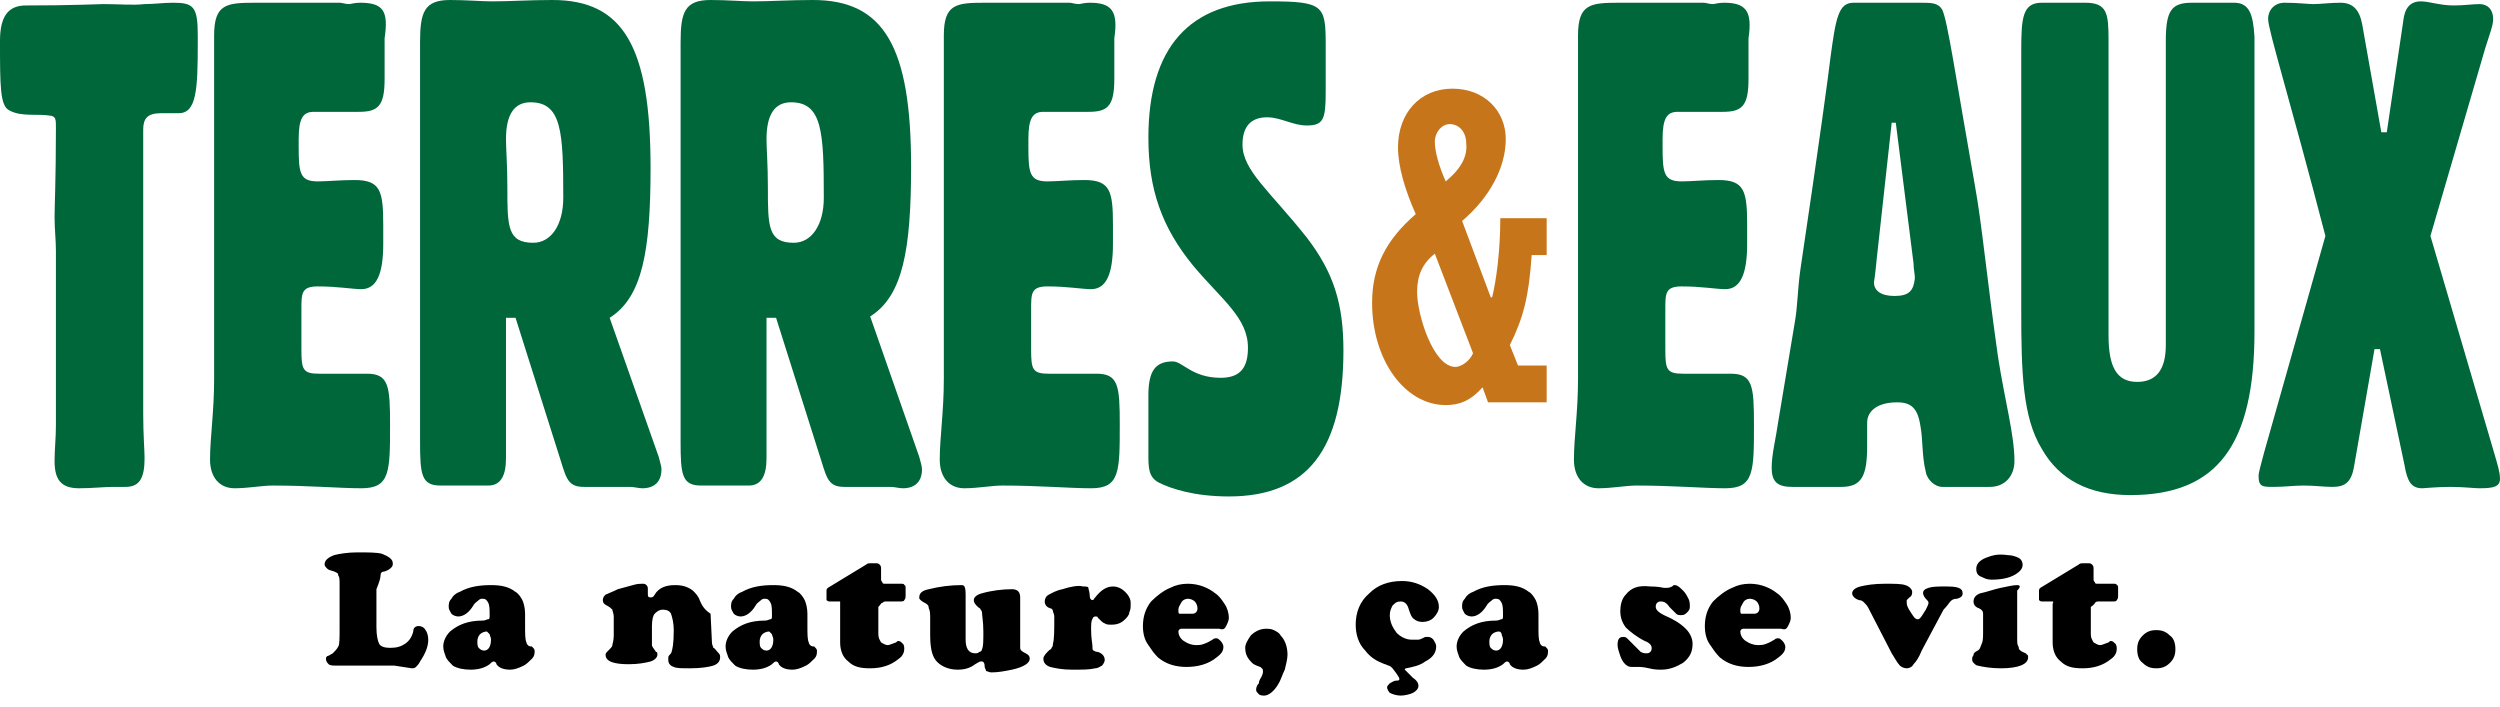 <svg width="205" height="58" viewBox="0 0 205 58" fill="none" xmlns="http://www.w3.org/2000/svg">
<path d="M8.5 0.335C8.052 0.335 6.039 0.447 2.125 0.447C0.671 0.447 0 1.342 0 3.355C0 7.046 -3.39972e-06 8.723 0.783 9.059C1.789 9.618 3.131 9.283 4.25 9.506C4.585 9.618 4.585 9.842 4.585 10.513C4.585 14.651 4.474 16.999 4.474 17.782C4.474 18.789 4.585 19.684 4.585 20.578V34.894C4.585 35.9 4.474 36.907 4.474 37.801C4.474 39.367 5.033 40.038 6.487 40.038C7.605 40.038 8.5 39.926 9.283 39.926C9.73 39.926 10.177 39.926 10.289 39.926C11.408 39.926 11.855 39.255 11.855 37.578C11.855 36.907 11.743 35.676 11.743 33.887V11.519V11.072V10.625C11.743 9.73 12.079 9.283 13.197 9.283H14.651C16.105 9.283 16.217 7.381 16.217 3.579V2.908C16.217 0.559 15.881 0.224 14.204 0.224C13.421 0.224 12.638 0.335 11.855 0.335C10.848 0.447 9.842 0.335 8.5 0.335Z" fill="#00673A"/>
<path d="M29.525 0.224C29.078 0.224 28.742 0.335 28.63 0.335C28.295 0.335 28.071 0.224 27.847 0.224H20.913C18.565 0.224 17.558 0.335 17.558 2.908C17.558 3.579 17.558 4.026 17.558 4.25V31.091C17.558 33.775 17.223 35.9 17.223 37.69C17.223 39.144 18.006 40.038 19.236 40.038C20.354 40.038 21.473 39.815 22.367 39.815C25.387 39.815 27.847 40.038 29.637 40.038C31.985 40.038 31.985 38.696 31.985 34.782C31.985 31.65 31.873 30.644 30.084 30.644C29.749 30.644 28.407 30.644 26.17 30.644C24.828 30.644 24.716 30.308 24.716 28.631V25.387C24.716 24.045 24.716 23.486 26.058 23.486C27.735 23.486 28.854 23.71 29.637 23.71C30.867 23.71 31.426 22.48 31.426 20.019V18.453C31.426 15.657 31.203 14.763 29.078 14.763C27.847 14.763 26.841 14.874 26.058 14.874C24.604 14.874 24.492 14.204 24.492 12.079V11.408C24.492 9.73 24.828 9.171 25.722 9.171H27.735C28.407 9.171 28.854 9.171 29.413 9.171C30.979 9.171 31.538 8.723 31.538 6.487C31.538 6.151 31.538 5.033 31.538 3.131C31.873 0.895 31.426 0.224 29.525 0.224Z" fill="#00673A"/>
<path d="M45.294 0C43.392 0 41.827 0.112 40.373 0.112C39.478 0.112 38.248 0 36.906 0C34.781 0 34.445 1.007 34.445 3.467V36.236C34.445 38.92 34.557 39.815 36.123 39.815H40.037C41.044 39.815 41.491 39.032 41.491 37.578V26.058H42.274L45.741 37.019C46.412 39.032 46.412 39.926 47.866 39.926H51.669C52.004 39.926 52.34 40.038 52.675 40.038C53.682 40.038 54.241 39.479 54.241 38.472C54.241 38.249 54.129 37.913 54.017 37.466L49.991 26.058C52.675 24.381 53.346 20.578 53.346 13.756C53.346 3.803 51.109 0 45.294 0ZM43.728 19.907C41.603 19.907 41.603 18.565 41.603 15.322C41.603 13.533 41.491 12.19 41.491 11.408C41.491 9.394 42.162 8.388 43.504 8.388C46.077 8.388 46.188 10.848 46.188 16.217C46.188 18.453 45.182 19.907 43.728 19.907Z" fill="#00673A"/>
<path d="M66.657 0C64.756 0 63.19 0.112 61.736 0.112C60.841 0.112 59.611 0 58.269 0C56.144 0 55.809 1.007 55.809 3.467V36.236C55.809 38.92 55.92 39.815 57.486 39.815H61.401C62.407 39.815 62.854 39.032 62.854 37.578V26.058H63.637L67.104 37.019C67.775 39.032 67.775 39.926 69.229 39.926H73.032C73.367 39.926 73.703 40.038 74.038 40.038C75.045 40.038 75.604 39.479 75.604 38.472C75.604 38.249 75.492 37.913 75.38 37.466L71.354 25.947C74.038 24.269 74.709 20.466 74.709 13.644C74.709 3.803 72.473 0 66.657 0ZM65.091 19.907C62.966 19.907 62.966 18.565 62.966 15.322C62.966 13.533 62.854 12.19 62.854 11.408C62.854 9.394 63.526 8.388 64.868 8.388C67.44 8.388 67.552 10.848 67.552 16.217C67.552 18.453 66.545 19.907 65.091 19.907Z" fill="#00673A"/>
<path d="M89.361 0.224C88.913 0.224 88.578 0.335 88.466 0.335C88.131 0.335 87.907 0.224 87.683 0.224H80.749C78.401 0.224 77.394 0.335 77.394 2.908C77.394 3.579 77.394 4.026 77.394 4.25V31.091C77.394 33.775 77.059 35.9 77.059 37.69C77.059 39.144 77.841 40.038 79.072 40.038C80.19 40.038 81.308 39.815 82.203 39.815C85.223 39.815 87.683 40.038 89.473 40.038C91.821 40.038 91.821 38.696 91.821 34.782C91.821 31.65 91.71 30.644 89.92 30.644C89.585 30.644 88.243 30.644 86.006 30.644C84.664 30.644 84.552 30.308 84.552 28.631V25.387C84.552 24.045 84.552 23.486 85.894 23.486C87.571 23.486 88.69 23.71 89.473 23.71C90.703 23.71 91.262 22.48 91.262 20.019V18.453C91.262 15.657 91.038 14.763 88.913 14.763C87.683 14.763 86.677 14.874 85.894 14.874C84.44 14.874 84.328 14.204 84.328 12.079V11.408C84.328 9.73 84.664 9.171 85.558 9.171H87.571C88.243 9.171 88.69 9.171 89.249 9.171C90.815 9.171 91.374 8.723 91.374 6.487C91.374 6.151 91.374 5.033 91.374 3.131C91.71 0.895 91.15 0.224 89.361 0.224Z" fill="#00673A"/>
<path d="M104.122 0.112C97.523 0.112 94.168 3.914 94.168 11.296C94.168 15.546 95.286 18.677 97.859 21.808C100.207 24.605 102.332 26.058 102.332 28.519C102.332 30.196 101.661 30.979 100.095 30.979C97.747 30.979 96.964 29.637 96.181 29.637C94.727 29.637 94.168 30.42 94.168 32.433V32.657V36.907V37.242C94.168 38.361 94.168 39.144 95.063 39.591C95.957 40.038 97.859 40.709 100.766 40.709C107.253 40.709 110.161 36.795 110.161 28.742C110.161 24.94 109.378 22.368 107.141 19.46C104.122 15.657 101.885 13.98 101.885 11.855C101.885 10.401 102.556 9.618 103.898 9.618C105.016 9.618 106.023 10.289 107.141 10.289C108.483 10.289 108.707 9.842 108.707 7.605V3.579C108.707 0.447 108.483 0.112 104.122 0.112Z" fill="#00673A"/>
<path d="M119.11 7.27C116.426 7.27 114.637 9.283 114.637 12.079C114.637 13.644 115.196 15.546 116.091 17.559C113.63 19.684 112.512 21.92 112.512 24.828C112.512 29.525 115.196 33.216 118.551 33.216C119.669 33.216 120.564 32.881 121.571 31.762L122.018 32.992H126.827V29.973H124.478L123.807 28.295C124.926 26.058 125.373 24.269 125.597 20.914H126.827V17.894H123.025C123.025 20.578 122.689 23.039 122.354 24.381H122.242L119.893 18.118C122.13 16.217 123.472 13.756 123.472 11.408C123.472 9.059 121.683 7.27 119.11 7.27ZM118.551 14.875C117.992 13.644 117.656 12.414 117.656 11.631C117.656 10.848 118.216 10.177 118.887 10.177C119.669 10.177 120.229 10.848 120.229 11.743C120.34 12.75 119.893 13.756 118.551 14.875ZM119.334 30.085C117.544 30.085 116.202 25.835 116.202 23.933C116.202 22.591 116.65 21.585 117.656 20.802L120.788 28.966C120.564 29.525 119.893 30.085 119.334 30.085Z" fill="#C6751B"/>
<path d="M141.365 0.224C140.917 0.224 140.582 0.335 140.47 0.335C140.135 0.335 139.911 0.224 139.687 0.224H132.753C130.405 0.224 129.398 0.335 129.398 2.908C129.398 3.579 129.398 4.026 129.398 4.25V31.091C129.398 33.775 129.062 35.9 129.062 37.69C129.062 39.144 129.845 40.038 131.076 40.038C132.194 40.038 133.312 39.815 134.207 39.815C137.227 39.815 139.687 40.038 141.477 40.038C143.825 40.038 143.825 38.696 143.825 34.782C143.825 31.65 143.713 30.644 141.924 30.644C141.588 30.644 140.246 30.644 138.01 30.644C136.668 30.644 136.556 30.308 136.556 28.631V25.387C136.556 24.045 136.556 23.486 137.898 23.486C139.575 23.486 140.694 23.71 141.477 23.71C142.707 23.71 143.266 22.48 143.266 20.019V18.453C143.266 15.657 143.042 14.763 140.917 14.763C139.687 14.763 138.681 14.874 137.898 14.874C136.444 14.874 136.332 14.204 136.332 12.079V11.408C136.332 9.73 136.668 9.171 137.562 9.171H139.575C140.246 9.171 140.694 9.171 141.253 9.171C142.819 9.171 143.378 8.723 143.378 6.487C143.378 6.151 143.378 5.033 143.378 3.131C143.713 0.895 143.154 0.224 141.365 0.224Z" fill="#00673A"/>
<path d="M157.468 0.224H151.988C150.757 0.224 150.534 1.454 150.086 4.809C149.975 5.816 149.192 11.631 147.626 22.144C147.402 23.71 147.402 25.164 147.179 26.394L145.837 34.446C145.613 36.012 145.277 37.242 145.277 38.361C145.277 39.479 145.725 39.926 146.955 39.926H150.981C152.659 39.926 153.106 39.032 153.106 36.571C153.106 36.012 153.106 35.341 153.106 34.67C153.106 33.663 154.001 32.992 155.567 32.992C156.685 32.992 157.244 33.44 157.468 34.894C157.691 36.012 157.58 37.354 157.915 38.696C158.027 39.367 158.698 39.926 159.257 39.926H163.172C164.402 39.926 165.185 39.032 165.185 37.801C165.185 35.676 164.402 32.881 163.843 29.302C162.948 23.039 162.501 18.23 161.941 15.21C160.376 6.375 159.705 1.678 159.257 0.783C158.922 0.224 158.362 0.224 157.468 0.224ZM155.343 24.269C154.224 24.269 153.665 23.822 153.665 23.151C153.665 23.151 153.777 22.48 153.889 21.249L155.119 10.065H155.455L156.909 21.585C156.909 22.032 157.02 22.48 157.02 22.815C156.909 23.822 156.573 24.269 155.343 24.269Z" fill="#00673A"/>
<path d="M183.189 0.224H179.722C178.044 0.224 177.597 0.895 177.597 3.355V28.295C177.597 30.308 176.814 31.315 175.248 31.315C173.571 31.315 172.9 30.085 172.9 27.512V3.243C172.9 1.118 172.788 0.224 170.999 0.224H167.42C165.854 0.224 165.742 1.454 165.742 4.138V4.921V25.387C165.742 30.532 165.854 34.223 167.42 36.795C168.874 39.367 171.334 40.597 174.689 40.597C181.847 40.597 184.867 36.459 184.867 27.177V3.02C184.755 1.118 184.419 0.224 183.189 0.224Z" fill="#00673A"/>
<path d="M198.512 0.112C197.617 0.112 197.17 0.671 197.058 1.789L195.716 10.848H195.269L193.703 2.013C193.479 0.783 192.92 0.224 191.913 0.224C191.019 0.224 190.348 0.335 189.677 0.335C189.229 0.335 188.446 0.224 187.328 0.224C186.545 0.224 185.986 0.783 185.986 1.566C185.986 2.46 187.775 8.164 190.683 19.348L185.65 37.13C185.427 38.025 185.203 38.696 185.203 39.032C185.203 39.926 185.539 39.926 186.433 39.926C187.328 39.926 188.111 39.815 188.894 39.815C189.789 39.815 190.571 39.926 191.242 39.926C192.249 39.926 192.808 39.591 193.032 38.249L194.709 28.631H195.157L197.17 38.137C197.394 39.479 197.729 40.038 198.624 40.038C198.847 40.038 199.742 39.926 200.972 39.926C201.979 39.926 202.874 40.038 203.321 40.038C204.439 40.038 204.999 39.926 204.999 39.255C204.999 38.696 204.775 38.025 204.551 37.242L199.295 19.348L203.768 4.026C204.104 2.908 204.439 2.125 204.439 1.566C204.439 0.783 203.992 0.335 203.321 0.335C202.762 0.335 202.091 0.447 201.196 0.447C200.078 0.447 199.183 0.112 198.512 0.112Z" fill="#00673A"/>
<path d="M175.698 52.117C175.363 52.453 175.251 52.788 175.251 53.236C175.251 53.683 175.363 54.13 175.698 54.354C176.034 54.689 176.369 54.801 176.817 54.801C177.264 54.801 177.599 54.689 177.935 54.354C178.271 54.018 178.382 53.683 178.382 53.236C178.382 52.788 178.271 52.341 177.935 52.117C177.599 51.782 177.264 51.67 176.817 51.67C176.369 51.67 176.034 51.782 175.698 52.117ZM171.784 49.433C171.784 49.433 171.896 49.321 172.008 49.321H173.238C173.35 49.321 173.573 49.321 173.573 49.209C173.685 49.097 173.685 48.986 173.685 48.762V48.315C173.685 48.091 173.685 47.979 173.573 47.979C173.573 47.867 173.461 47.867 173.238 47.867H172.008C171.896 47.867 171.784 47.867 171.784 47.755C171.784 47.755 171.672 47.644 171.672 47.532V46.637C171.672 46.525 171.672 46.413 171.56 46.301C171.56 46.301 171.448 46.19 171.337 46.19H170.777C170.665 46.19 170.554 46.19 170.442 46.301L167.31 48.203C167.198 48.315 167.198 48.315 167.198 48.538V48.874C167.198 48.986 167.198 49.097 167.198 49.209C167.198 49.209 167.31 49.321 167.422 49.321H168.093C168.205 49.321 168.205 49.321 168.317 49.321C168.429 49.321 168.317 49.433 168.317 49.545V52.676C168.317 53.347 168.541 53.907 168.988 54.242C169.435 54.689 169.994 54.801 170.777 54.801C171.672 54.801 172.455 54.578 173.126 54.018C173.461 53.795 173.573 53.459 173.573 53.236C173.573 53.124 173.573 52.9 173.461 52.788C173.35 52.676 173.238 52.564 173.126 52.564C173.014 52.564 173.014 52.564 172.902 52.676C172.567 52.788 172.343 52.9 172.231 52.9C172.008 52.9 171.896 52.788 171.672 52.676C171.56 52.453 171.448 52.341 171.448 52.005V49.769C171.784 49.545 171.784 49.433 171.784 49.433ZM162.837 45.742C162.278 45.966 162.054 46.301 162.054 46.637C162.054 46.972 162.166 47.196 162.501 47.308C162.725 47.42 162.949 47.532 163.284 47.532C164.067 47.532 164.738 47.42 165.297 47.084C165.633 46.861 165.856 46.637 165.856 46.301C165.856 46.078 165.745 45.854 165.521 45.742C165.297 45.63 164.962 45.519 164.626 45.519C163.843 45.407 163.396 45.519 162.837 45.742ZM165.409 47.979C165.074 47.979 164.626 48.091 164.067 48.203C163.508 48.315 162.949 48.538 162.389 48.65C162.054 48.762 161.83 48.986 161.83 49.321C161.83 49.545 161.942 49.769 162.278 49.88C162.501 49.992 162.613 50.104 162.613 50.328C162.613 50.44 162.613 50.663 162.613 50.999C162.613 51.446 162.613 51.67 162.613 51.782C162.613 52.229 162.613 52.564 162.501 52.788C162.389 53.012 162.389 53.236 162.166 53.347C161.942 53.459 161.83 53.571 161.83 53.683C161.83 53.795 161.718 53.795 161.718 54.018C161.718 54.13 161.718 54.242 161.83 54.354C161.942 54.466 162.054 54.578 162.166 54.578C162.613 54.689 163.284 54.801 164.067 54.801C165.521 54.801 166.304 54.466 166.304 53.907C166.304 53.795 166.304 53.683 166.192 53.683C166.192 53.571 166.08 53.571 165.856 53.459C165.633 53.347 165.521 53.236 165.521 53.012C165.409 52.9 165.409 52.676 165.409 52.341V48.426C165.745 48.091 165.633 47.979 165.409 47.979ZM159.929 49.321C160.041 49.209 160.153 49.097 160.488 49.097C160.824 48.986 160.936 48.874 160.936 48.65C160.936 48.203 160.488 48.091 159.593 48.091C158.922 48.091 158.475 48.091 158.14 48.203C157.804 48.315 157.692 48.426 157.692 48.65C157.692 48.762 157.804 48.986 157.916 49.097C158.028 49.209 158.14 49.321 158.14 49.433C158.14 49.545 158.028 49.769 157.916 49.992C157.692 50.328 157.58 50.551 157.469 50.663C157.357 50.775 157.357 50.775 157.245 50.775C157.021 50.775 156.909 50.551 156.686 50.216C156.462 49.88 156.35 49.657 156.35 49.433C156.35 49.321 156.35 49.321 156.35 49.209C156.35 49.209 156.462 49.097 156.574 48.986C156.797 48.874 156.797 48.65 156.797 48.538C156.797 48.315 156.574 48.091 156.238 47.979C155.903 47.867 155.344 47.867 154.561 47.867C153.666 47.867 152.995 47.979 152.548 48.091C152.1 48.203 151.877 48.426 151.877 48.65C151.877 48.874 152.1 49.097 152.436 49.209C152.659 49.209 152.771 49.321 152.883 49.433C152.995 49.545 153.107 49.657 153.219 49.88L155.12 53.571C155.344 53.907 155.567 54.354 155.791 54.578C155.903 54.689 156.126 54.801 156.35 54.801C156.574 54.801 156.797 54.689 156.909 54.466C157.133 54.242 157.357 53.907 157.58 53.347L159.37 49.992C159.705 49.657 159.817 49.433 159.929 49.321ZM142.818 50.328C142.706 50.328 142.706 50.216 142.706 49.992C142.706 49.769 142.818 49.657 142.929 49.433C143.041 49.209 143.265 49.097 143.489 49.097C143.712 49.097 143.936 49.209 144.048 49.321C144.16 49.433 144.272 49.657 144.272 49.88C144.272 50.104 144.16 50.328 143.824 50.328H143.153C143.041 50.328 142.929 50.328 142.818 50.328ZM146.62 51.334C146.732 51.111 146.844 50.887 146.844 50.663C146.844 50.328 146.732 49.88 146.508 49.545C146.285 49.209 146.061 48.874 145.725 48.65C145.166 48.203 144.383 47.867 143.489 47.867C142.929 47.867 142.482 47.979 142.035 48.203C141.476 48.426 140.916 48.874 140.469 49.321C140.022 49.88 139.798 50.551 139.798 51.334C139.798 51.893 139.91 52.453 140.245 52.9C140.469 53.236 140.693 53.571 141.028 53.907C141.699 54.466 142.482 54.689 143.377 54.689C144.272 54.689 145.166 54.466 145.837 53.907C146.285 53.571 146.396 53.347 146.396 53.012C146.396 52.9 146.285 52.676 146.173 52.564C146.061 52.453 145.949 52.341 145.837 52.341C145.725 52.341 145.614 52.341 145.502 52.453C145.278 52.564 145.166 52.676 144.831 52.788C144.607 52.9 144.272 52.9 144.16 52.9C143.824 52.9 143.489 52.788 143.153 52.564C142.818 52.341 142.706 52.005 142.706 51.782C142.706 51.67 142.818 51.558 142.929 51.558H146.061C146.396 51.67 146.508 51.558 146.62 51.334ZM133.311 48.762C132.976 49.097 132.864 49.657 132.864 50.104C132.864 50.551 132.976 50.999 133.311 51.446C133.647 51.782 134.206 52.229 134.877 52.564C135.213 52.676 135.436 52.9 135.436 53.124C135.436 53.236 135.436 53.347 135.324 53.459C135.213 53.571 135.101 53.571 134.989 53.571C134.877 53.571 134.765 53.571 134.542 53.459C134.43 53.347 134.318 53.236 134.094 53.012C133.759 52.676 133.535 52.453 133.423 52.341C133.311 52.229 133.2 52.229 133.088 52.229C132.752 52.229 132.64 52.453 132.64 52.9C132.64 53.124 132.752 53.459 132.864 53.795C132.976 54.13 133.2 54.466 133.423 54.578C133.535 54.689 133.759 54.689 133.871 54.689C133.982 54.689 133.982 54.689 134.206 54.689C134.318 54.689 134.318 54.689 134.43 54.689C134.43 54.689 134.765 54.689 135.213 54.801C135.66 54.913 135.995 54.913 136.219 54.913C136.89 54.913 137.449 54.689 138.009 54.354C138.568 53.907 138.791 53.459 138.791 52.788C138.791 52.341 138.568 51.893 138.232 51.558C137.785 51.111 137.226 50.775 136.443 50.44C135.995 50.216 135.772 49.992 135.772 49.769C135.772 49.657 135.772 49.545 135.884 49.433C135.995 49.321 136.107 49.321 136.219 49.321C136.443 49.321 136.667 49.433 136.89 49.769C137.114 49.992 137.338 50.216 137.449 50.328C137.561 50.44 137.673 50.44 137.897 50.44C138.12 50.44 138.232 50.328 138.344 50.216C138.456 50.104 138.568 49.992 138.568 49.769C138.568 49.545 138.568 49.321 138.456 49.097C138.344 48.874 138.232 48.65 138.009 48.426C137.785 48.203 137.561 47.979 137.338 47.979C137.226 47.979 137.226 47.979 137.114 48.091C136.89 48.203 136.778 48.203 136.667 48.203C136.555 48.203 136.555 48.203 136.443 48.203C135.884 48.091 135.548 48.091 135.324 48.091C134.318 47.979 133.759 48.203 133.311 48.762ZM123.134 52.005C123.134 52.117 123.246 52.229 123.246 52.453C123.246 53.012 123.022 53.347 122.687 53.347C122.463 53.347 122.351 53.236 122.239 53.124C122.127 53.012 122.127 52.788 122.127 52.564C122.127 52.341 122.239 52.117 122.351 52.005C122.463 51.893 122.687 51.782 122.91 51.782C123.022 51.782 123.134 51.893 123.134 52.005ZM120.785 48.538C120.45 48.65 120.226 48.874 120.114 49.097C119.891 49.321 119.891 49.545 119.891 49.769C119.891 49.992 120.003 50.104 120.114 50.328C120.226 50.44 120.45 50.551 120.674 50.551C121.121 50.551 121.568 50.216 121.904 49.657C122.016 49.433 122.239 49.321 122.351 49.209C122.463 49.097 122.575 49.097 122.687 49.097C122.91 49.097 123.022 49.209 123.134 49.433C123.246 49.657 123.246 49.992 123.246 50.44C123.246 50.663 123.246 50.775 123.134 50.775C123.022 50.775 122.91 50.887 122.687 50.887C121.456 50.887 120.674 51.222 120.003 51.782C119.667 52.117 119.443 52.564 119.443 53.012C119.443 53.347 119.555 53.571 119.667 53.907C119.779 54.13 120.003 54.354 120.226 54.578C120.562 54.801 121.121 54.913 121.68 54.913C122.239 54.913 122.799 54.801 123.246 54.466C123.358 54.354 123.47 54.242 123.581 54.242C123.693 54.242 123.805 54.354 123.805 54.466C124.029 54.801 124.476 54.913 124.923 54.913C125.259 54.913 125.594 54.801 126.042 54.578C126.266 54.466 126.489 54.242 126.713 54.018C126.937 53.795 126.937 53.571 126.937 53.347C126.937 53.236 126.825 53.124 126.713 53.012C126.601 53.012 126.489 53.012 126.377 52.9C126.377 52.9 126.266 52.788 126.266 52.676C126.154 52.453 126.154 52.005 126.154 51.334V50.328C126.154 49.88 126.042 49.433 125.93 49.209C125.818 48.986 125.594 48.65 125.371 48.538C124.812 48.091 124.141 47.979 123.358 47.979C122.463 47.979 121.568 48.091 120.785 48.538ZM114.746 55.696C114.746 55.808 114.634 55.808 114.522 55.808C114.299 55.808 114.187 55.92 113.963 56.031C113.851 56.143 113.74 56.255 113.74 56.367C113.74 56.479 113.851 56.703 113.963 56.814C114.187 56.926 114.522 57.038 114.858 57.038C115.193 57.038 115.641 56.926 115.864 56.814C116.088 56.703 116.312 56.479 116.312 56.255C116.312 56.031 116.2 55.808 115.864 55.584L115.305 55.025L115.193 54.913C115.193 54.913 115.193 54.801 115.305 54.801C115.864 54.689 116.424 54.578 116.871 54.242C117.542 53.907 117.766 53.459 117.766 53.012C117.766 52.788 117.654 52.676 117.542 52.453C117.43 52.341 117.318 52.229 117.095 52.229C116.983 52.229 116.983 52.229 116.871 52.229C116.647 52.341 116.424 52.453 116.312 52.453C116.2 52.453 115.976 52.453 115.753 52.453C115.305 52.453 114.858 52.229 114.522 51.893C114.187 51.446 113.963 50.999 113.963 50.44C113.963 50.104 114.075 49.88 114.187 49.657C114.411 49.433 114.522 49.321 114.858 49.321C115.193 49.321 115.417 49.545 115.529 49.992C115.641 50.328 115.753 50.663 115.976 50.775C116.088 50.887 116.312 50.999 116.647 50.999C116.983 50.999 117.318 50.887 117.542 50.663C117.766 50.44 117.989 50.104 117.989 49.769C117.989 49.209 117.654 48.762 117.095 48.315C116.424 47.867 115.753 47.644 114.97 47.644C113.851 47.644 112.957 47.979 112.286 48.65C111.503 49.321 111.167 50.216 111.167 51.222C111.167 52.005 111.391 52.788 111.95 53.347C112.286 53.795 112.733 54.13 113.292 54.354C113.516 54.466 113.628 54.466 113.851 54.578C113.963 54.578 114.075 54.689 114.187 54.801L114.522 55.249C114.746 55.584 114.746 55.584 114.746 55.696ZM102.556 52.117C102.332 52.453 102.108 52.788 102.108 53.124C102.108 53.683 102.332 54.018 102.668 54.354C102.779 54.466 103.003 54.578 103.339 54.689C103.45 54.801 103.562 54.801 103.562 55.025C103.562 55.137 103.562 55.249 103.45 55.472C103.339 55.696 103.227 55.808 103.227 56.031C103.003 56.255 103.003 56.479 103.003 56.591C103.003 56.703 103.115 56.814 103.227 56.926C103.339 57.038 103.562 57.038 103.674 57.038C104.01 57.038 104.457 56.703 104.792 56.143C105.016 55.808 105.128 55.36 105.352 54.913C105.463 54.466 105.575 54.018 105.575 53.683C105.575 53.012 105.352 52.453 105.016 52.117C104.904 51.893 104.681 51.782 104.457 51.67C104.233 51.558 104.01 51.558 103.786 51.558C103.339 51.558 102.891 51.782 102.556 52.117ZM96.74 50.328C96.628 50.328 96.628 50.216 96.628 49.992C96.628 49.769 96.74 49.657 96.852 49.433C96.964 49.209 97.187 49.097 97.411 49.097C97.635 49.097 97.859 49.209 97.97 49.321C98.082 49.433 98.194 49.657 98.194 49.88C98.194 50.104 98.082 50.328 97.747 50.328H97.076C96.964 50.328 96.852 50.328 96.74 50.328ZM100.543 51.334C100.654 51.111 100.766 50.887 100.766 50.663C100.766 50.328 100.654 49.88 100.431 49.545C100.207 49.209 99.983 48.874 99.648 48.65C99.089 48.203 98.306 47.867 97.411 47.867C96.852 47.867 96.405 47.979 95.957 48.203C95.398 48.426 94.839 48.874 94.391 49.321C93.944 49.88 93.72 50.551 93.72 51.334C93.72 51.893 93.832 52.453 94.168 52.9C94.391 53.236 94.615 53.571 94.951 53.907C95.622 54.466 96.405 54.689 97.299 54.689C98.194 54.689 99.089 54.466 99.76 53.907C100.207 53.571 100.319 53.347 100.319 53.012C100.319 52.9 100.207 52.676 100.095 52.564C99.983 52.453 99.872 52.341 99.76 52.341C99.648 52.341 99.536 52.341 99.424 52.453C99.201 52.564 99.089 52.676 98.753 52.788C98.529 52.9 98.194 52.9 98.082 52.9C97.747 52.9 97.411 52.788 97.076 52.564C96.74 52.341 96.628 52.005 96.628 51.782C96.628 51.67 96.74 51.558 96.852 51.558H99.983C100.319 51.67 100.431 51.558 100.543 51.334ZM87.122 48.315C86.563 48.426 86.227 48.65 86.004 48.762C85.78 48.874 85.668 49.097 85.668 49.321C85.668 49.545 85.78 49.769 86.115 49.88C86.227 49.88 86.339 49.992 86.339 50.104C86.339 50.216 86.451 50.328 86.451 50.551C86.451 51.67 86.451 52.453 86.339 52.788C86.339 52.9 86.339 53.012 86.227 53.124C86.227 53.236 86.115 53.236 86.004 53.347C85.78 53.571 85.556 53.795 85.556 54.018C85.556 54.354 85.78 54.578 86.115 54.689C86.563 54.801 87.122 54.913 87.905 54.913C88.799 54.913 89.359 54.913 89.806 54.801C90.03 54.801 90.142 54.689 90.365 54.578C90.477 54.466 90.589 54.242 90.589 54.13C90.589 53.795 90.365 53.571 90.03 53.459C89.806 53.459 89.694 53.347 89.694 53.347C89.582 53.347 89.582 53.236 89.582 53.012C89.582 52.788 89.471 52.341 89.471 51.67C89.471 51.222 89.471 50.887 89.582 50.775C89.582 50.663 89.694 50.551 89.806 50.551C89.918 50.551 90.03 50.551 90.03 50.663C90.253 50.887 90.477 51.111 90.589 51.111C90.701 51.222 90.924 51.222 91.148 51.222C91.596 51.222 91.931 51.111 92.266 50.775C92.378 50.663 92.602 50.44 92.602 50.216C92.714 49.992 92.714 49.769 92.714 49.545C92.714 49.321 92.714 49.209 92.602 48.986C92.49 48.762 92.378 48.65 92.266 48.538C92.043 48.315 91.707 48.091 91.26 48.091C90.701 48.091 90.253 48.426 89.806 48.986C89.694 49.097 89.694 49.209 89.582 49.209C89.471 49.209 89.359 49.097 89.359 48.874C89.359 48.538 89.247 48.315 89.247 48.203C89.247 48.091 89.023 48.091 88.799 48.091C88.464 47.979 87.793 48.091 87.122 48.315ZM78.846 47.979C77.951 47.979 77.056 48.091 76.162 48.315C75.603 48.426 75.379 48.65 75.379 48.986C75.379 49.097 75.379 49.097 75.491 49.209C75.491 49.209 75.603 49.321 75.826 49.433C76.05 49.545 76.162 49.657 76.162 49.88C76.274 50.104 76.274 50.328 76.274 50.775V51.111C76.274 51.334 76.274 51.67 76.274 52.005C76.274 53.012 76.385 53.683 76.721 54.13C77.056 54.578 77.728 54.913 78.51 54.913C79.07 54.913 79.517 54.801 79.964 54.466C80.188 54.354 80.3 54.242 80.412 54.242H80.523C80.635 54.242 80.747 54.354 80.747 54.689C80.747 54.801 80.859 54.913 80.859 55.025C80.971 55.025 81.083 55.137 81.306 55.137C81.865 55.137 82.425 55.025 82.984 54.913C83.99 54.689 84.438 54.354 84.438 54.018C84.438 53.795 84.326 53.683 84.102 53.571C83.879 53.459 83.655 53.347 83.655 53.124V50.104C83.655 49.769 83.655 49.545 83.655 49.321C83.655 49.209 83.655 49.097 83.655 48.986C83.655 48.538 83.431 48.315 82.984 48.315C82.201 48.315 81.306 48.426 80.523 48.65C80.076 48.762 79.852 48.986 79.852 49.209C79.852 49.433 79.964 49.545 80.188 49.769C80.3 49.88 80.412 49.88 80.412 49.992C80.412 49.992 80.523 50.104 80.523 50.216C80.523 50.44 80.635 50.999 80.635 51.782C80.635 52.564 80.635 53.012 80.523 53.236C80.523 53.347 80.412 53.459 80.3 53.459C80.188 53.571 80.076 53.571 79.964 53.571C79.405 53.571 79.181 53.124 79.181 52.453V48.762C79.181 48.091 79.07 47.979 78.846 47.979ZM72.359 49.433C72.359 49.433 72.471 49.321 72.583 49.321H73.813C73.925 49.321 74.149 49.321 74.149 49.209C74.26 49.097 74.26 48.986 74.26 48.762V48.315C74.26 48.091 74.26 47.979 74.149 47.979C74.149 47.867 74.037 47.867 73.813 47.867H72.583C72.471 47.867 72.359 47.867 72.359 47.755C72.359 47.755 72.247 47.644 72.247 47.532V46.637C72.247 46.525 72.247 46.413 72.136 46.301C72.136 46.301 72.024 46.19 71.912 46.19H71.353C71.241 46.19 71.129 46.19 71.017 46.301L67.886 48.203C67.774 48.315 67.774 48.315 67.774 48.538V48.874C67.774 48.986 67.774 49.097 67.774 49.209C67.774 49.209 67.886 49.321 67.998 49.321H68.668C68.78 49.321 68.78 49.321 68.892 49.321C68.892 49.321 68.892 49.433 68.892 49.545V52.676C68.892 53.347 69.116 53.907 69.563 54.242C70.011 54.689 70.57 54.801 71.353 54.801C72.247 54.801 73.03 54.578 73.701 54.018C74.037 53.795 74.149 53.459 74.149 53.236C74.149 53.124 74.149 52.9 74.037 52.788C73.925 52.676 73.813 52.564 73.701 52.564C73.59 52.564 73.59 52.564 73.478 52.676C73.142 52.788 72.918 52.9 72.807 52.9C72.583 52.9 72.471 52.788 72.247 52.676C72.135 52.453 72.024 52.341 72.024 52.005V49.769C72.247 49.545 72.247 49.433 72.359 49.433ZM63.3 52.005C63.3 52.117 63.412 52.229 63.412 52.453C63.412 53.012 63.188 53.347 62.853 53.347C62.629 53.347 62.517 53.236 62.406 53.124C62.294 53.012 62.294 52.788 62.294 52.564C62.294 52.341 62.406 52.117 62.517 52.005C62.629 51.893 62.853 51.782 63.077 51.782C63.077 51.782 63.188 51.893 63.3 52.005ZM60.84 48.538C60.504 48.65 60.281 48.874 60.169 49.097C59.945 49.321 59.945 49.545 59.945 49.769C59.945 49.992 60.057 50.104 60.169 50.328C60.281 50.44 60.504 50.551 60.728 50.551C61.175 50.551 61.623 50.216 61.958 49.657C62.07 49.433 62.294 49.321 62.406 49.209C62.517 49.097 62.629 49.097 62.741 49.097C62.965 49.097 63.077 49.209 63.188 49.433C63.3 49.657 63.3 49.992 63.3 50.44C63.3 50.663 63.3 50.775 63.188 50.775C63.077 50.775 62.965 50.887 62.741 50.887C61.511 50.887 60.728 51.222 60.057 51.782C59.721 52.117 59.498 52.564 59.498 53.012C59.498 53.347 59.61 53.571 59.721 53.907C59.833 54.13 60.057 54.354 60.281 54.578C60.616 54.801 61.175 54.913 61.734 54.913C62.294 54.913 62.853 54.801 63.3 54.466C63.412 54.354 63.524 54.242 63.636 54.242C63.748 54.242 63.859 54.354 63.859 54.466C64.083 54.801 64.531 54.913 64.978 54.913C65.313 54.913 65.649 54.801 66.096 54.578C66.32 54.466 66.544 54.242 66.767 54.018C66.991 53.795 66.991 53.571 66.991 53.347C66.991 53.236 66.879 53.124 66.767 53.012C66.656 53.012 66.544 53.012 66.432 52.9C66.432 52.9 66.32 52.788 66.32 52.676C66.208 52.453 66.208 52.005 66.208 51.334V50.328C66.208 49.88 66.096 49.433 65.984 49.209C65.873 48.986 65.649 48.65 65.425 48.538C64.866 48.091 64.195 47.979 63.412 47.979C62.517 47.979 61.623 48.091 60.84 48.538ZM57.373 49.209C57.261 48.874 57.037 48.65 56.814 48.426C56.366 48.091 55.919 47.979 55.36 47.979C54.577 47.979 54.018 48.203 53.682 48.762C53.57 48.986 53.459 48.986 53.347 48.986C53.123 48.986 53.123 48.874 53.123 48.65V48.538C53.123 48.426 53.123 48.426 53.123 48.315C53.123 48.203 53.123 48.091 53.011 47.979C52.899 47.867 52.787 47.867 52.676 47.867C52.564 47.867 52.228 47.867 51.893 47.979C51.445 48.091 51.11 48.203 50.663 48.315C50.215 48.538 49.88 48.65 49.656 48.762C49.544 48.874 49.432 48.986 49.432 49.209C49.432 49.433 49.544 49.545 49.768 49.657C49.992 49.769 50.103 49.88 50.215 49.992C50.215 50.104 50.327 50.328 50.327 50.551C50.327 51.111 50.327 51.67 50.327 52.117C50.327 52.564 50.215 52.788 50.215 52.9C50.215 53.012 50.103 53.124 49.992 53.236C49.88 53.347 49.768 53.459 49.768 53.459C49.768 53.459 49.656 53.571 49.656 53.683C49.656 54.242 50.327 54.466 51.557 54.466C52.34 54.466 52.899 54.354 53.347 54.242C53.682 54.13 53.906 53.907 53.906 53.683C53.906 53.571 53.906 53.459 53.794 53.459C53.57 53.124 53.459 53.012 53.459 52.9C53.459 52.788 53.459 52.564 53.459 52.341V51.334C53.459 50.775 53.57 50.44 53.682 50.328C53.794 50.216 54.018 49.992 54.353 49.992C54.689 49.992 54.912 50.104 55.024 50.328C55.136 50.663 55.248 51.111 55.248 51.67C55.248 52.788 55.136 53.347 55.024 53.571C54.912 53.683 54.8 53.795 54.8 53.907C54.8 53.907 54.8 54.018 54.8 54.13C54.8 54.354 54.912 54.578 55.248 54.689C55.472 54.801 55.919 54.801 56.59 54.801C57.485 54.801 58.156 54.689 58.491 54.578C58.827 54.466 59.05 54.242 59.05 53.907C59.05 53.795 59.05 53.683 58.939 53.571C58.715 53.347 58.603 53.124 58.491 53.124C58.491 53.012 58.379 52.9 58.379 52.676L58.267 50.328C57.596 49.88 57.485 49.433 57.373 49.209ZM40.15 52.005C40.15 52.117 40.261 52.229 40.261 52.453C40.261 53.012 40.038 53.347 39.702 53.347C39.479 53.347 39.367 53.236 39.255 53.124C39.143 53.012 39.143 52.788 39.143 52.564C39.143 52.341 39.255 52.117 39.367 52.005C39.479 51.893 39.702 51.782 39.926 51.782C39.926 51.782 40.038 51.893 40.15 52.005ZM37.689 48.538C37.354 48.65 37.13 48.874 37.018 49.097C36.794 49.321 36.794 49.545 36.794 49.769C36.794 49.992 36.906 50.104 37.018 50.328C37.13 50.44 37.354 50.551 37.577 50.551C38.025 50.551 38.472 50.216 38.808 49.657C38.919 49.433 39.143 49.321 39.255 49.209C39.367 49.097 39.479 49.097 39.59 49.097C39.814 49.097 39.926 49.209 40.038 49.433C40.15 49.657 40.15 49.992 40.15 50.44C40.15 50.663 40.15 50.775 40.038 50.775C39.926 50.775 39.814 50.887 39.59 50.887C38.36 50.887 37.577 51.222 36.906 51.782C36.571 52.117 36.347 52.564 36.347 53.012C36.347 53.347 36.459 53.571 36.571 53.907C36.683 54.13 36.906 54.354 37.13 54.578C37.465 54.801 38.025 54.913 38.584 54.913C39.143 54.913 39.702 54.801 40.15 54.466C40.261 54.354 40.373 54.242 40.485 54.242C40.597 54.242 40.709 54.354 40.709 54.466C40.932 54.801 41.38 54.913 41.827 54.913C42.163 54.913 42.498 54.801 42.946 54.578C43.169 54.466 43.393 54.242 43.617 54.018C43.84 53.795 43.84 53.571 43.84 53.347C43.84 53.236 43.728 53.124 43.617 53.012C43.505 53.012 43.393 53.012 43.281 52.9C43.281 52.9 43.169 52.788 43.169 52.676C43.057 52.453 43.057 52.005 43.057 51.334V50.328C43.057 49.88 42.946 49.433 42.834 49.209C42.722 48.986 42.498 48.65 42.275 48.538C41.715 48.091 41.044 47.979 40.261 47.979C39.367 47.979 38.472 48.091 37.689 48.538ZM31.203 47.196C31.203 46.972 31.314 46.861 31.538 46.861C31.874 46.749 31.985 46.637 32.097 46.525C32.209 46.413 32.209 46.301 32.209 46.19C32.209 45.854 31.874 45.63 31.314 45.407C30.867 45.295 30.196 45.295 29.301 45.295C28.518 45.295 27.847 45.407 27.4 45.519C26.841 45.742 26.617 45.966 26.617 46.301C26.617 46.413 26.729 46.525 26.841 46.637C26.953 46.749 27.064 46.749 27.4 46.861C27.624 46.972 27.736 46.972 27.736 47.196C27.847 47.308 27.847 47.532 27.847 47.979C27.847 48.315 27.847 48.874 27.847 49.657C27.847 50.44 27.847 50.999 27.847 51.446C27.847 52.341 27.847 52.9 27.736 53.012C27.624 53.236 27.512 53.347 27.288 53.571C27.064 53.683 26.953 53.795 26.841 53.795C26.729 53.907 26.729 53.907 26.729 54.018C26.729 54.242 26.841 54.354 26.953 54.466C27.064 54.578 27.288 54.578 27.624 54.578H32.321L33.775 54.801C33.887 54.801 33.998 54.801 34.11 54.689C34.222 54.578 34.334 54.466 34.446 54.242C34.893 53.571 35.117 53.012 35.117 52.453C35.117 52.117 35.005 51.782 34.893 51.67C34.781 51.446 34.558 51.334 34.334 51.334C34.11 51.334 33.887 51.446 33.887 51.782C33.775 52.229 33.551 52.564 33.216 52.788C32.88 53.012 32.545 53.124 31.985 53.124C31.538 53.124 31.203 53.012 31.091 52.788C30.979 52.564 30.867 52.117 30.867 51.446V48.315C31.091 47.755 31.203 47.42 31.203 47.196Z" fill="black"/>
</svg>
